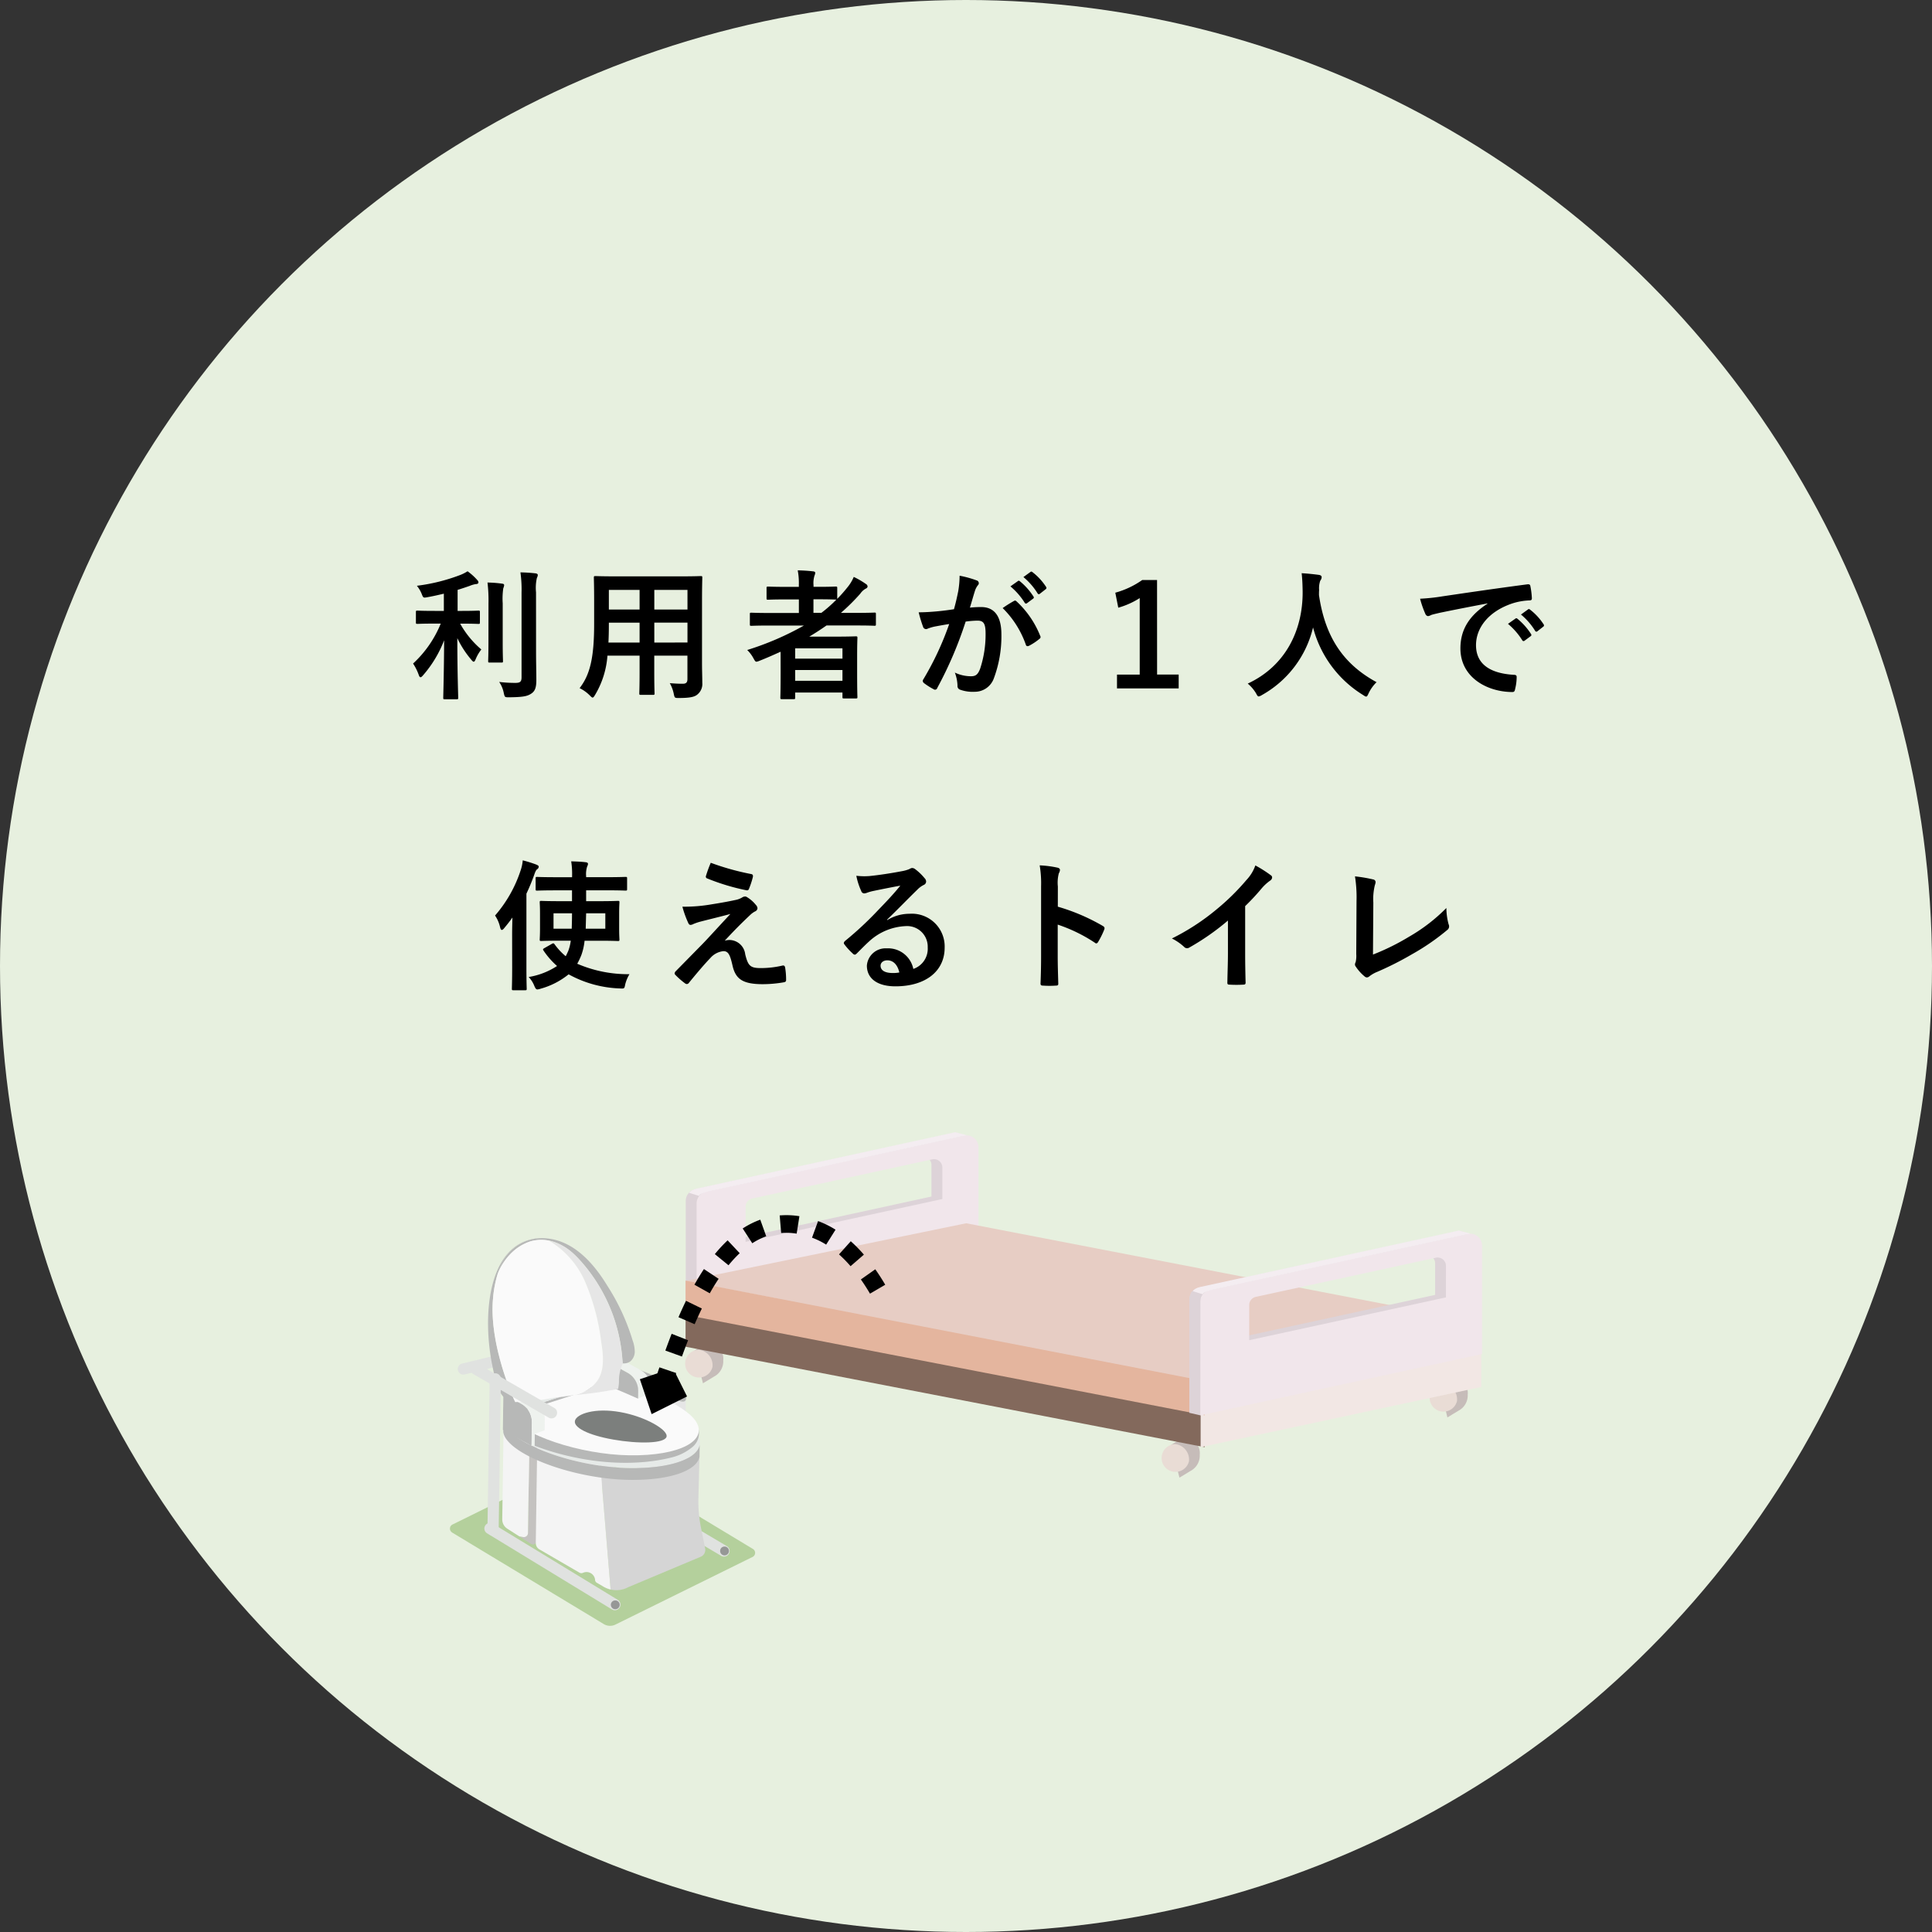 <svg xmlns="http://www.w3.org/2000/svg" xmlns:xlink="http://www.w3.org/1999/xlink" width="219" height="219" viewBox="0 0 219 219">
  <rect x="0" y="0" width="219" height="219" fill="#333333" stroke="none"/>
  <defs>
    <clipPath id="clip-path">
      <rect id="長方形_3097" data-name="長方形 3097" width="34.6" height="43.946" fill="none"/>
    </clipPath>
  </defs>
  <g id="グループ_13141" data-name="グループ 13141" transform="translate(-141 -1242)">
    <g id="グループ_12788" data-name="グループ 12788" transform="translate(141 1242)">
      <circle id="楕円形_870" data-name="楕円形 870" cx="109.5" cy="109.5" r="109.5" fill="#e7f0df"/>
      <path id="パス_11402" data-name="パス 11402" d="M-61.04-7.312a12.618,12.618,0,0,1-3.136,4.528,5.96,5.96,0,0,1,.64,1.28c.064.192.128.272.208.272s.16-.08.288-.224a13.308,13.308,0,0,0,2.384-3.968c-.016,3.648-.1,6.24-.1,6.528,0,.144.016.16.176.16h1.328c.176,0,.192-.016.192-.16,0-.288-.1-2.912-.1-6.768a11.082,11.082,0,0,0,1.584,2.448c.112.144.208.224.272.224.08,0,.144-.1.224-.288a4.644,4.644,0,0,1,.64-1.1,10.656,10.656,0,0,1-2.4-2.928h.128c1.376,0,1.84.032,1.936.032.16,0,.176-.016.176-.176V-8.608c0-.16-.016-.176-.176-.176-.1,0-.56.032-1.936.032h-.416v-2.384c.48-.144.928-.3,1.36-.448a3.054,3.054,0,0,1,.7-.208c.176,0,.3-.064.3-.192,0-.112-.048-.176-.16-.3a6.528,6.528,0,0,0-1.072-.96,4.779,4.779,0,0,1-.816.416A21.026,21.026,0,0,1-63.744-11.6a3.671,3.671,0,0,1,.528.88c.192.5.192.5.656.416.64-.112,1.264-.256,1.872-.4v1.952h-1.04c-1.392,0-1.856-.032-1.952-.032-.16,0-.176.016-.176.176v1.152c0,.16.016.176.176.176.1,0,.56-.032,1.952-.032Zm10.8-3.552a5.042,5.042,0,0,1,.1-1.632.75.75,0,0,0,.1-.336c0-.08-.1-.16-.256-.176-.544-.064-1.12-.1-1.712-.112a13.593,13.593,0,0,1,.128,2.288v9.616c0,.512-.192.624-.7.624A14.664,14.664,0,0,1-54.416-.7,3.365,3.365,0,0,1-53.9.528c.112.512.112.512.608.512,1.552-.016,2.064-.112,2.512-.416.464-.3.576-.768.576-1.552,0-.8-.032-2.064-.032-3.184Zm-5.392,5.68c0,1.36-.032,2.016-.032,2.112,0,.16.016.176.176.176h1.328c.16,0,.176-.016.176-.176,0-.1-.032-.752-.032-2.112V-9.6a8.213,8.213,0,0,1,.064-1.712,1.271,1.271,0,0,0,.1-.352c0-.1-.064-.16-.224-.176a14.021,14.021,0,0,0-1.664-.128,17.1,17.1,0,0,1,.112,2.384Zm24.208-4.7c0-1.664.032-2.528.032-2.624,0-.176-.016-.192-.176-.192-.112,0-.656.032-2.208.032H-41.3c-1.536,0-2.1-.032-2.192-.032-.176,0-.192.016-.192.192,0,.1.032.96.032,2.624v2.624c0,3.856-.48,5.76-1.648,7.264A4.2,4.2,0,0,1-44.16.816c.176.176.256.256.336.256s.16-.1.288-.32A10.06,10.06,0,0,0-42.144-3.68H-38.5v1.9c0,1.552-.032,2.256-.032,2.368,0,.16.016.176.176.176h1.376c.16,0,.176-.016.176-.176,0-.1-.032-.816-.032-2.368v-1.9h3.76v2.656c0,.368-.144.528-.512.528-.528,0-.832-.016-1.488-.064A4.118,4.118,0,0,1-34.624.656c.1.464.1.464.592.464C-32.7,1.12-32.224.976-31.92.7a1.531,1.531,0,0,0,.528-1.3c0-.656-.032-1.472-.032-2.208Zm-5.408,4.72V-7.424h3.76v2.256Zm3.76-5.968v2.224h-3.76v-2.224Zm-8.96,5.968c.032-.624.048-1.312.048-2.08v-.176H-38.5v2.256Zm.048-3.744v-2.224H-38.5v2.224Zm19.472,6.976c0,2.384-.032,2.928-.032,3.008,0,.16.016.176.176.176h1.328c.16,0,.176-.016.176-.176V.5h5.36v.512c0,.144.016.16.176.16H-14c.176,0,.192-.016.192-.16,0-.1-.032-.56-.032-2.928v-1.6c0-1.584.032-2.064.032-2.16,0-.176-.016-.192-.192-.192-.1,0-.784.032-2.144.032h-3.12c.672-.4,1.312-.816,1.952-1.264h3.44c1.408,0,1.9.032,2,.032.144,0,.16-.016.16-.176V-8.4c0-.144-.016-.16-.16-.16-.1,0-.592.032-2,.032H-15.68A23.417,23.417,0,0,0-13.488-10.7a1.786,1.786,0,0,1,.656-.592.276.276,0,0,0,.176-.224.347.347,0,0,0-.192-.288,9,9,0,0,0-1.376-.8,4.606,4.606,0,0,1-.72,1.184,14.8,14.8,0,0,1-1.152,1.3v-1.216c0-.16-.016-.176-.192-.176-.1,0-.576.032-2.016.032h-.48v-.176a2.892,2.892,0,0,1,.112-1.1.787.787,0,0,0,.08-.32c0-.1-.1-.144-.256-.16-.544-.064-1.12-.1-1.728-.112a7.492,7.492,0,0,1,.128,1.648v.224H-21.9c-1.44,0-1.936-.032-2.032-.032-.16,0-.176.016-.176.176v1.136c0,.16.016.176.176.176.1,0,.592-.032,2.032-.032h1.456v1.536H-23.84c-1.408,0-1.888-.032-1.984-.032-.16,0-.176.016-.176.16v1.152c0,.16.016.176.176.176.1,0,.576-.032,1.984-.032h3.968A32.925,32.925,0,0,1-26.3-4.32a3.829,3.829,0,0,1,.7.928c.16.288.224.4.352.4A1.361,1.361,0,0,0-24.9-3.1c.816-.32,1.6-.672,2.384-1.024Zm1.648,1.1V-2.048h5.36V-.832Zm5.36-3.68v1.168h-5.36V-4.512Zm-.688-5.52a15.188,15.188,0,0,1-1.7,1.5h-.9v-1.536h.48c1.44,0,1.92.032,2.016.032Zm19.728-1.5A7.939,7.939,0,0,1,5.152-9.68a.167.167,0,0,0,.272.048l.672-.5a.161.161,0,0,0,.048-.256A7.364,7.364,0,0,0,4.624-12.1c-.1-.08-.16-.1-.24-.032Zm1.472-1.056a7.569,7.569,0,0,1,1.6,1.84.164.164,0,0,0,.272.048l.64-.5a.185.185,0,0,0,.048-.288,6.682,6.682,0,0,0-1.52-1.648c-.1-.08-.144-.1-.24-.032ZM-2.864-8.944c-.624.1-1.216.176-1.888.24-.7.064-1.408.112-2.112.112a14.618,14.618,0,0,0,.5,1.648.351.351,0,0,0,.512.208,4.7,4.7,0,0,1,.88-.256c.432-.08.944-.176,1.568-.272A33.738,33.738,0,0,1-6.336-.992.3.3,0,0,0-6.4-.816a.329.329,0,0,0,.128.24,7.276,7.276,0,0,0,1.1.7.262.262,0,0,0,.416-.144,44.187,44.187,0,0,0,3.216-7.52A10.6,10.6,0,0,1-.192-7.648c.7,0,.912.352.912,1.472A12.357,12.357,0,0,1,.1-2.192c-.256.656-.5.848-1.024.848a4.258,4.258,0,0,1-1.84-.416,4.572,4.572,0,0,1,.3,1.488.427.427,0,0,0,.288.448A4.24,4.24,0,0,0-.512.416a2.29,2.29,0,0,0,2.16-1.5A13.632,13.632,0,0,0,2.512-6.1c0-2.048-.8-3.088-2.288-3.088a12.226,12.226,0,0,0-1.28.064c.208-.672.368-1.264.576-1.92a2.024,2.024,0,0,1,.32-.608.333.333,0,0,0,.112-.24.337.337,0,0,0-.256-.32,11.71,11.71,0,0,0-1.92-.528,10.891,10.891,0,0,1-.16,1.776C-2.5-10.416-2.608-9.856-2.864-8.944Zm5.52-.128A10.831,10.831,0,0,1,5.28-4.928c.048.192.208.208.368.128a6.53,6.53,0,0,0,1.2-.8.229.229,0,0,0,.064-.32A10.708,10.708,0,0,0,4.256-9.808c-.112-.112-.192-.144-.3-.08A13.568,13.568,0,0,0,2.656-9.072Zm17.5-3.184H18.48a9.781,9.781,0,0,1-3.056,1.44l.336,1.7a9.037,9.037,0,0,0,2.432-1.088v8.672H15.616V.032h6.992V-1.536H20.16ZM45.04-.672c-3.824-2.08-5.84-5.184-6.528-9.872,0-.192,0-.384.016-.576a2.613,2.613,0,0,1,.128-1.056.689.689,0,0,0,.16-.4c0-.128-.1-.224-.3-.256-.576-.08-1.344-.16-1.968-.192.08.7.1,1.376.112,2.08.032,4.48-2.016,8.48-6.224,10.432A4.4,4.4,0,0,1,31.36.56c.144.272.208.384.32.384a1.029,1.029,0,0,0,.368-.16A11.932,11.932,0,0,0,37.84-6.88,12.752,12.752,0,0,0,43.488.768c.192.128.288.192.368.192.112,0,.16-.112.288-.384A4.35,4.35,0,0,1,45.04-.672Zm12.576-8.9C55.68-8.3,54.544-6.768,54.544-4.5c0,3.328,3.088,4.944,5.9,4.944.192,0,.256-.1.3-.336a5.692,5.692,0,0,0,.176-1.376c0-.176-.1-.24-.352-.24-2.784-.176-4.256-1.3-4.256-3.36,0-1.92,1.36-3.792,4.08-4.72a7.139,7.139,0,0,1,1.952-.352c.208,0,.3-.048.3-.24a9.141,9.141,0,0,0-.176-1.408c-.016-.112-.1-.208-.336-.176-4.128.544-7.648,1.072-9.616,1.36a22.072,22.072,0,0,1-2.544.272A11.149,11.149,0,0,0,50.576-8.4a.374.374,0,0,0,.3.24.934.934,0,0,0,.352-.128c.24-.08.4-.112,1.008-.256,1.712-.352,3.424-.688,5.376-1.056Zm2.32,2.288a7.939,7.939,0,0,1,1.616,1.856.167.167,0,0,0,.272.048l.672-.5a.161.161,0,0,0,.048-.256,7.364,7.364,0,0,0-1.52-1.712c-.1-.08-.16-.1-.24-.032Zm1.472-1.056a7.569,7.569,0,0,1,1.6,1.84.164.164,0,0,0,.272.048l.64-.5a.185.185,0,0,0,.048-.288,6.682,6.682,0,0,0-1.52-1.648c-.1-.08-.144-.1-.24-.032ZM-46.16,22.92v1.232H-47.5c-1.52,0-2.064-.032-2.144-.032-.16,0-.176.016-.176.176,0,.112.032.432.032,1.28v1.632c0,.832-.032,1.184-.032,1.28,0,.16.016.176.176.176.08,0,.624-.032,2.144-.032h1.2a5.421,5.421,0,0,1-.288,1.168c-.1.208-.176.4-.288.592a7.363,7.363,0,0,1-1.264-1.36c-.1-.128-.144-.128-.32-.032l-.816.464c-.192.112-.208.144-.112.288A8.958,8.958,0,0,0-47.856,31.5a8.307,8.307,0,0,1-3.216,1.248,3.119,3.119,0,0,1,.64,1.008c.128.288.192.4.352.4a1.449,1.449,0,0,0,.352-.08,8.7,8.7,0,0,0,3.184-1.632,12.919,12.919,0,0,0,5.808,1.6c.512.032.512.032.608-.464a4.23,4.23,0,0,1,.48-1.152,14.531,14.531,0,0,1-5.92-1.184,7.869,7.869,0,0,0,.464-.976,6.854,6.854,0,0,0,.368-1.632h1.616c1.52,0,2.064.032,2.16.032.16,0,.176-.016.176-.176,0-.1-.032-.448-.032-1.28V25.576c0-.848.032-1.184.032-1.28,0-.16-.016-.176-.176-.176-.1,0-.64.032-2.16.032h-1.44V22.92H-42.3c1.568,0,2.112.032,2.192.032.176,0,.192-.016.192-.176v-1.2c0-.16-.016-.176-.192-.176-.08,0-.624.032-2.192.032H-44.56v-.1a2.906,2.906,0,0,1,.112-1.1.745.745,0,0,0,.1-.32c0-.1-.112-.16-.272-.176-.512-.064-1.056-.08-1.632-.1a9.435,9.435,0,0,1,.1,1.7v.1H-47.9c-1.584,0-2.112-.032-2.208-.032-.16,0-.176.016-.176.176v1.2c0,.16.016.176.176.176.1,0,.624-.032,2.208-.032Zm1.552,4.352.048-1.744h2.176v1.744Zm-1.552-1.744c0,.64-.016,1.232-.032,1.744h-2.064V25.528Zm-6.784,6.112c0,1.568-.032,2.336-.032,2.432,0,.16.016.176.176.176h1.328c.16,0,.176-.016.176-.176,0-.08-.032-.864-.032-2.432V23.3a22.826,22.826,0,0,0,.88-2.128c.144-.416.224-.56.336-.64a.341.341,0,0,0,.176-.288c0-.112-.1-.16-.272-.24a14.578,14.578,0,0,0-1.536-.48,4.64,4.64,0,0,1-.24,1.136,14.753,14.753,0,0,1-2.9,5.12,3.868,3.868,0,0,1,.576,1.344q.072.288.192.288c.064,0,.16-.064.272-.208.32-.384.64-.784.928-1.2-.016.688-.032,1.376-.032,1.952ZM-30.432,19.8a14.138,14.138,0,0,0-.544,1.488.212.212,0,0,0,.144.288,24.651,24.651,0,0,0,4.464,1.344.23.23,0,0,0,.272-.176,9.7,9.7,0,0,0,.432-1.312c.048-.224-.016-.32-.176-.352A29.142,29.142,0,0,1-30.432,19.8Zm-3.216,4.976a11.312,11.312,0,0,0,.64,1.792c.08.192.16.272.272.272a.72.72,0,0,0,.336-.1,6.191,6.191,0,0,1,.864-.288c1.056-.272,2.128-.528,3.328-.848-1.712,1.84-2.544,2.768-3.168,3.408L-34.4,32.088a.392.392,0,0,0-.128.256.255.255,0,0,0,.08.16,8.743,8.743,0,0,0,1.12.976.3.3,0,0,0,.176.064.28.28,0,0,0,.224-.112c.544-.672,1.712-2.08,2.432-2.816a2.277,2.277,0,0,1,1.5-.8c.56,0,.752.448,1.008,1.536.336,1.584,1.1,2.208,3.456,2.208a13.979,13.979,0,0,0,2.352-.208c.208-.032.288-.1.288-.256A8.348,8.348,0,0,0-22,31.688c-.032-.176-.112-.272-.288-.24a10.768,10.768,0,0,1-2.48.288c-1.184,0-1.44-.256-1.76-1.568a1.821,1.821,0,0,0-1.744-1.616,1.985,1.985,0,0,0-.576.08c1.072-1.152,1.728-1.824,2.912-2.944a2.463,2.463,0,0,1,.512-.368.431.431,0,0,0,.288-.368.6.6,0,0,0-.176-.368,3.763,3.763,0,0,0-.944-.848c-.128-.08-.176-.112-.272-.112a.61.61,0,0,0-.352.112,2.326,2.326,0,0,1-.64.256c-.656.144-1.552.32-2.784.512A17.8,17.8,0,0,1-33.648,24.776Zm23.2,1.472c1.216-1.168,2.288-2.288,3.456-3.424a2.582,2.582,0,0,1,.7-.512.423.423,0,0,0,.272-.384.555.555,0,0,0-.176-.384A6.055,6.055,0,0,0-7.264,20.52a.57.57,0,0,0-.368-.128.827.827,0,0,0-.3.128,4.245,4.245,0,0,1-.88.24c-1.248.24-2.656.448-3.632.544a7.711,7.711,0,0,1-1.488-.032A7.661,7.661,0,0,0-13.376,23a.364.364,0,0,0,.352.272,1.174,1.174,0,0,0,.32-.08A4.925,4.925,0,0,1-12.032,23c.992-.208,2.128-.432,3.088-.608-.736.912-1.488,1.712-2.48,2.736a38.514,38.514,0,0,1-3.792,3.536c-.128.128-.176.24-.08.368a7.2,7.2,0,0,0,.944,1.04.393.393,0,0,0,.24.144c.08,0,.16-.064.272-.176.48-.48.928-.944,1.392-1.36a6.514,6.514,0,0,1,4.1-1.7A2.336,2.336,0,0,1-5.84,29.4a2.41,2.41,0,0,1-1.632,2.432A2.912,2.912,0,0,0-10.48,29.5a2.123,2.123,0,0,0-2.256,1.952c0,1.488,1.216,2.352,3.232,2.352,3.424,0,5.584-1.712,5.584-4.384a3.713,3.713,0,0,0-3.968-3.84,4.815,4.815,0,0,0-2.544.72Zm1.392,5.984a3.5,3.5,0,0,1-.736.064c-.96,0-1.392-.336-1.392-.832,0-.336.3-.608.768-.608C-9.744,30.856-9.264,31.352-9.056,32.232ZM8.912,22.488a4.167,4.167,0,0,1,.112-1.5.842.842,0,0,0,.128-.368c0-.128-.08-.224-.3-.272a11.81,11.81,0,0,0-2-.256,12.209,12.209,0,0,1,.16,2.368v7.872c0,1.024-.016,1.968-.064,3.152,0,.192.08.24.3.24a10.574,10.574,0,0,0,1.424,0c.224,0,.3-.048.288-.24-.032-1.152-.064-2.1-.064-3.136V26.808A17.721,17.721,0,0,1,13.1,28.856a.245.245,0,0,0,.176.08c.08,0,.144-.064.208-.176a9.4,9.4,0,0,0,.688-1.392c.08-.208,0-.32-.176-.416a22.569,22.569,0,0,0-5.088-2.176Zm21.232,2.224A25.327,25.327,0,0,0,32.016,22.7a5.271,5.271,0,0,1,.96-.88.458.458,0,0,0,.224-.352.283.283,0,0,0-.128-.24A14.235,14.235,0,0,0,31.3,20.1a4.638,4.638,0,0,1-1.008,1.648A25.959,25.959,0,0,1,26.88,25.1a25.684,25.684,0,0,1-5.04,3.28,5.989,5.989,0,0,1,1.376.944.446.446,0,0,0,.336.16.452.452,0,0,0,.24-.064,27.68,27.68,0,0,0,4.4-3.072v3.728c0,1.088-.048,2.128-.064,3.28-.016.192.048.256.224.256a13.346,13.346,0,0,0,1.6,0c.176,0,.256-.064.24-.272-.032-1.28-.048-2.224-.048-3.328Zm14.528-.4a6.583,6.583,0,0,1,.176-1.984,1.222,1.222,0,0,0,.08-.336.307.307,0,0,0-.256-.3,16.279,16.279,0,0,0-2.08-.352,15.13,15.13,0,0,1,.176,2.784l-.032,6.016a3.156,3.156,0,0,1-.064.912.649.649,0,0,0-.08.272.392.392,0,0,0,.1.256,4.935,4.935,0,0,0,.976,1.088.427.427,0,0,0,.272.128.464.464,0,0,0,.288-.128,3.69,3.69,0,0,1,.9-.512,35.8,35.8,0,0,0,3.92-1.984,25.889,25.889,0,0,0,4-2.752.505.505,0,0,0,.16-.64,7.2,7.2,0,0,1-.256-1.856,19.772,19.772,0,0,1-4.24,3.264,26.309,26.309,0,0,1-4.08,2.016Z" transform="translate(111 78)"/>
    </g>
    <g id="グループ_12789" data-name="グループ 12789" transform="translate(0.965 -2769.929)">
      <g id="グループ_3389" data-name="グループ 3389" transform="translate(217.745 4140.266)">
        <path id="パス_3345" data-name="パス 3345" d="M542.521,394.647a1.768,1.768,0,0,0-1.529-1.934,1.236,1.236,0,0,0-.455.087l-.022-.03-1.231.762.2.8a2.422,2.422,0,0,0-.023.321,2.211,2.211,0,0,0,.45,1.37l.309,1.225,1.262-.764a1.952,1.952,0,0,0,1.038-1.831" transform="translate(-484.235 -358.088)" fill="#c6bcb9"/>
        <path id="パス_6352" data-name="パス 6352" d="M542.521,394.647a1.768,1.768,0,0,0-1.529-1.934,1.236,1.236,0,0,0-.455.087l-.022-.03-1.231.762.2.8a2.422,2.422,0,0,0-.023.321,2.211,2.211,0,0,0,.45,1.37l.309,1.225,1.262-.764a1.952,1.952,0,0,0,1.038-1.831" transform="translate(-538.246 -368.784)" fill="#c6bcb9"/>
        <path id="パス_3346" data-name="パス 3346" d="M534.1,400.5a1.572,1.572,0,1,1-1.529-1.935A1.768,1.768,0,0,1,534.1,400.5" transform="translate(-477.034 -363.202)" fill="#e9dcd5"/>
        <path id="パス_6351" data-name="パス 6351" d="M534.1,400.5a1.572,1.572,0,1,1-1.529-1.935A1.768,1.768,0,0,1,534.1,400.5" transform="translate(-531.045 -373.898)" fill="#e9dcd5"/>
        <path id="パス_3347" data-name="パス 3347" d="M783.675,340.454a1.768,1.768,0,0,0-1.529-1.935,1.238,1.238,0,0,0-.455.087l-.022-.03-1.231.762.2.8a2.432,2.432,0,0,0-.023.321,2.21,2.21,0,0,0,.45,1.37l.309,1.225,1.261-.765a1.952,1.952,0,0,0,1.038-1.831" transform="translate(-695.012 -310.722)" fill="#c6bcb9"/>
        <path id="パス_3348" data-name="パス 3348" d="M775.258,346.306a1.572,1.572,0,1,1-1.529-1.935,1.768,1.768,0,0,1,1.529,1.935" transform="translate(-687.811 -315.836)" fill="#e9dcd5"/>
        <path id="パス_3349" data-name="パス 3349" d="M160.722,246.285l-58.378-11.273,31.8-6.535,58.378,11.273Z" transform="translate(-102.333 -214.541)" fill="#e7cdc4"/>
        <path id="パス_3350" data-name="パス 3350" d="M161.111,295.37l-58.853-11.387V280.1l58.853,11.387Z" transform="translate(-102.257 -259.663)" fill="#83695c"/>
        <path id="パス_3351" data-name="パス 3351" d="M565.8,324.5v3.963l31.809-6.82v-3.678Z" transform="translate(-507.412 -292.76)" fill="#f2e7e4"/>
        <path id="パス_3352" data-name="パス 3352" d="M132.746,118.469l-29.238,6.363a1.355,1.355,0,0,0-1.067,1.324v12.87l31.948-6.952V119.793a1.355,1.355,0,0,0-1.643-1.324m-2.452,7.188-22.3,4.853v-3.986a.946.946,0,0,1,.745-.924l20.409-4.441a.946.946,0,0,1,1.147.924Z" transform="translate(-102.418 -118.362)" fill="#ddd3d8"/>
        <path id="パス_3353" data-name="パス 3353" d="M142.5,120.719l-29.238,6.363a1.355,1.355,0,0,0-1.067,1.324v12.87l31.948-6.953V122.043a1.355,1.355,0,0,0-1.643-1.324m-2.452,7.188-22.3,4.853v-3.986a.946.946,0,0,1,.745-.924l20.409-4.441a.946.946,0,0,1,1.147.924Z" transform="translate(-110.941 -120.329)" fill="#f1e6eb"/>
        <path id="パス_3355" data-name="パス 3355" d="M105.414,124.709l1.156.361s-.084-.274,1.218-.548,29.1-6.34,29.1-6.34l-1.3-.343-29.2,6.374s-.725.113-.969.5" transform="translate(-105.016 -117.839)" fill="#f4edf1"/>
        <path id="パス_3356" data-name="パス 3356" d="M160.722,217.616l-58.378-11.273,31.8-6.535,58.378,11.273Z" transform="translate(-102.333 -189.483)" fill="#e7cdc4"/>
        <path id="パス_3357" data-name="パス 3357" d="M161.111,266.7l-58.853-11.387v-3.881l58.853,11.387Z" transform="translate(-102.257 -234.605)" fill="#e4b59e"/>
        <path id="パス_3358" data-name="パス 3358" d="M565.8,295.835V299.8l31.809-6.82V289.3Z" transform="translate(-507.412 -267.702)" fill="#f2e7e4"/>
        <path id="パス_3359" data-name="パス 3359" d="M585.97,206.974l-29.238,6.363a1.355,1.355,0,0,0-1.067,1.324v12.87l31.948-6.953V208.3a1.355,1.355,0,0,0-1.643-1.324m-2.452,7.188-22.3,4.853v-3.986a.946.946,0,0,1,.745-.924l20.409-4.441a.946.946,0,0,1,1.147.924Z" transform="translate(-498.552 -195.719)" fill="#ddd3d8"/>
        <path id="パス_3360" data-name="パス 3360" d="M595.722,209.224l-29.238,6.363a1.355,1.355,0,0,0-1.067,1.324v12.87l31.948-6.952V210.548a1.355,1.355,0,0,0-1.643-1.324m-2.452,7.188-22.3,4.853v-3.986a.946.946,0,0,1,.745-.924l20.409-4.441a.946.946,0,0,1,1.147.924Z" transform="translate(-507.076 -197.685)" fill="#f1e6eb"/>
        <path id="パス_3361" data-name="パス 3361" d="M556.893,274.96l-1.228-.284v-12.87s.086-.852.375-.924l1.156.361s-.289-.072-.289.722-.013,12.994-.013,12.994" transform="translate(-498.552 -242.864)" fill="#ddd3d8"/>
        <path id="パス_3362" data-name="パス 3362" d="M558.638,213.214l1.156.361s-.084-.274,1.218-.548,29.1-6.34,29.1-6.34l-1.3-.343-29.2,6.374s-.725.113-.969.5" transform="translate(-501.151 -195.196)" fill="#f4edf1"/>
      </g>
      <g id="グループ_3391" data-name="グループ 3391" transform="translate(191.034 4152.277)">
        <g id="グループ_3390" data-name="グループ 3390" transform="translate(0)" clip-path="url(#clip-path)">
          <path id="パス_6353" data-name="パス 6353" d="M.249,210.848l17.194,10.38a1.375,1.375,0,0,0,1.319.056l15.551-7.67a.515.515,0,0,0,.038-.9l-17.194-10.38a1.375,1.375,0,0,0-1.318-.056L.288,209.944a.515.515,0,0,0-.038.9" transform="translate(0 -177.479)" fill="#b4d09c"/>
          <path id="パス_6354" data-name="パス 6354" d="M171.091,127.8c.032.209.132.392.317.419.045.007,2.93,1.725,4.282,2.315.384.167.888.385,1.043,0a0,0,0,0,1,0,0l-.025,1.732s-.2.756-1.145.395a42.421,42.421,0,0,1-4.741-2.411c0-.092.173-1.613.268-2.442" transform="translate(-149.988 -112.216)" fill="#e6e6e6"/>
          <path id="パス_6355" data-name="パス 6355" d="M172.988,122.318v0c.054-.115.136-.183.239-.155A19.427,19.427,0,0,1,178.4,124.9a.664.664,0,0,1,.174.667,0,0,0,0,1,0,0c-.155.39-.658.173-1.043.005-1.352-.589-4.237-2.308-4.282-2.315-.186-.027-.286-.21-.317-.419a.979.979,0,0,1,.061-.525" transform="translate(-151.825 -107.255)" fill="#b7b8b7"/>
          <path id="パス_6356" data-name="パス 6356" d="M208.247,142.045a.285.285,0,1,1-.285.285.285.285,0,0,1,.285-.285" transform="translate(-182.597 -124.72)" fill="#ededed"/>
          <path id="パス_6357" data-name="パス 6357" d="M200.79,137.655a.285.285,0,1,1-.285.285.285.285,0,0,1,.285-.285" transform="translate(-176.05 -120.866)" fill="#ededed"/>
          <path id="パス_6358" data-name="パス 6358" d="M193.324,133.57a.285.285,0,1,1-.285.285.285.285,0,0,1,.285-.285" transform="translate(-169.495 -117.279)" fill="#ededed"/>
          <path id="パス_6359" data-name="パス 6359" d="M7.96,94.02A.631.631,0,0,0,8.12,94l13.572-3.288a.636.636,0,0,0-.3-1.236L7.82,92.767a.636.636,0,0,0,.14,1.254" transform="translate(-6.44 -78.549)" fill="#e0e2e0"/>
          <path id="パス_6360" data-name="パス 6360" d="M149.092,226.9a.636.636,0,0,0,.334-1.183L135.383,217.4a.636.636,0,1,0-.648,1.094l14.042,8.321a.633.633,0,0,0,.315.087" transform="translate(-118.028 -190.802)" fill="#e0e2e0"/>
          <path id="パス_6361" data-name="パス 6361" d="M65.5,188.239l.175-11.92.959.442-.182,12.39a.389.389,0,0,1-.6.322l-1.338-.855.428.078a.472.472,0,0,0,.548-.382.485.485,0,0,0,.007-.075" transform="translate(-56.651 -154.814)" fill="#c4c2c0"/>
          <path id="パス_6362" data-name="パス 6362" d="M51.748,166.619l-.175,11.92a.472.472,0,0,1-.557.458l-.428-.078-1.356-.866a1.251,1.251,0,0,1-.578-1.073l.172-11.708Z" transform="translate(-42.721 -145.114)" fill="#f4f4f4"/>
          <path id="パス_6363" data-name="パス 6363" d="M141.841,203.924v.07l8.851-1.72-.123,4.791a15.037,15.037,0,0,0,.287,3.334l.476,2.378a.847.847,0,0,1-.424.91l-8.268,3.471a2.861,2.861,0,0,1-2.023.276L139.4,202.8Z" transform="translate(-122.401 -177.604)" fill="#d5d5d5"/>
          <path id="パス_6364" data-name="パス 6364" d="M87.131,183.092l1.213,14.635a2.863,2.863,0,0,1-.89-.375l-.671-.39a.392.392,0,0,1-.2-.352.976.976,0,0,0-1.318-.8.467.467,0,0,1-.462,0l-4.561-2.652a.816.816,0,0,1-.377-.7l0-.242.182-12.39Z" transform="translate(-70.128 -157.896)" fill="#f4f4f4"/>
          <path id="パス_6365" data-name="パス 6365" d="M49.965,148.215c-1.576-2.277,2.5-3.681,8.268-3.6.757.011,2.237-.266,2.99-.195,3.57.338,8.932,2.493,10.3,4.472,1.576,2.277-1.82,4.055-7.585,3.97s-12.4-2.374-13.974-4.651" transform="translate(-43.571 -126.798)" fill="#e6eae8"/>
          <path id="パス_6366" data-name="パス 6366" d="M49.746,169.655a2.358,2.358,0,0,0,.161.269c1.576,2.277,8.209,4.566,13.973,4.651,4.163.061,7.091-.849,7.8-2.217a1.48,1.48,0,0,0,.146-.417l-.013.871-.007.463c-.292,1.6-3.374,2.7-7.947,2.635-5.765-.085-12.4-2.373-13.973-4.651a1.8,1.8,0,0,1-.33-.788l.005-.344.015-.991a1.586,1.586,0,0,0,.168.518" transform="translate(-43.514 -148.508)" fill="#b7b8b7"/>
          <path id="パス_6367" data-name="パス 6367" d="M50.034,150.22l21.611,3.35a2.051,2.051,0,0,1-.709,2.011,5.869,5.869,0,0,1-2.19,1.135c-4.972,1.306-11.234.578-16.477-1.6A6.858,6.858,0,0,1,50.395,154a2.491,2.491,0,0,1-.834-1.391c-.137-.683-.129-2.042.474-2.391" transform="translate(-43.452 -131.898)" fill="#b7b8b7"/>
          <path id="パス_6368" data-name="パス 6368" d="M51.471,137.221c-1.554-2.246,2.469-3.631,8.154-3.547.747.011,2.207-.262,2.95-.192,3.521.334,8.809,2.459,10.159,4.41,1.554,2.246-1.8,4-7.481,3.916s-12.228-2.34-13.782-4.587" transform="translate(-44.898 -117.191)" fill="#fafafa"/>
          <path id="パス_6369" data-name="パス 6369" d="M116.122,161.378c.209-.769,2.247-1.473,5.113-.968s5.473,2.028,5.264,2.8-3.172.823-6.038.318-4.548-1.378-4.339-2.147" transform="translate(-101.944 -140.695)" fill="#7c7f7d"/>
          <path id="パス_6370" data-name="パス 6370" d="M49.487,177.044l-.005.342a1.187,1.187,0,0,1,.005-.342" transform="translate(-43.438 -155.45)" fill="#e6eae8"/>
          <path id="パス_6371" data-name="パス 6371" d="M71.885,128.942l-12.414,4.016-.088-.273,12.431-3.963Z" transform="translate(-52.14 -113.022)" fill="#b7b8b7"/>
          <path id="パス_6372" data-name="パス 6372" d="M69.647,121.638l.279.863L57.5,126.464l-.262-.81Z" transform="translate(-50.252 -106.802)" fill="#e6eae8"/>
          <path id="パス_6373" data-name="パス 6373" d="M150.612,115.132l-1.967-1.088-.051-.028,1.514-.278,1.956,1.073a2.357,2.357,0,0,1,1.224,2.1l-.007.478-1.475.669.012-.834a2.358,2.358,0,0,0-1.208-2.092" transform="translate(-130.471 -99.866)" fill="#eef2ee"/>
          <path id="パス_6374" data-name="パス 6374" d="M146.541,117.572a.588.588,0,0,0-.306-.773l-.015-.006,0-.77.051.028,1.967,1.088a2.358,2.358,0,0,1,1.208,2.093l-.012.834-3.542-1.538.006-.435s.441.061.64-.521" transform="translate(-128.1 -101.871)" fill="#b7b8b7"/>
          <path id="パス_6375" data-name="パス 6375" d="M49.33,144.792,51.3,145.88a2.357,2.357,0,0,1,1.208,2.093l-.021,1.415-.018,1.255h0v0l-3.248-1.8.06-4.084Z" transform="translate(-43.217 -127.108)" fill="#b7b8b7"/>
          <path id="パス_6376" data-name="パス 6376" d="M51.22,142.479l1.956,1.073a2.357,2.357,0,0,1,1.224,2.1l-.018,1.227-1.115.414-.02,1.347-.355-.005h0l.018-1.256.021-1.415a2.357,2.357,0,0,0-1.208-2.092l-1.967-1.088-.05-.028Z" transform="translate(-43.642 -125.101)" fill="#eef2ee"/>
          <path id="パス_6377" data-name="パス 6377" d="M41.478.17a4.978,4.978,0,0,0-4.442,2.78,11.717,11.717,0,0,0-1.011,4.03c-.35,3.7.988,8.376,2.508,11.751-1.481-.125-1.985-1.11-2.607-4.219C34.8,8.909,35.434.946,40.835.195" transform="translate(-31.134 -0.149)" fill="#b7b8b7"/>
          <path id="パス_6378" data-name="パス 6378" d="M52.842,1.576a6.018,6.018,0,0,0-1.278-.85A4.636,4.636,0,0,0,48.134.38,5.467,5.467,0,0,0,46.1,1.6a6.879,6.879,0,0,0-1.627,2.4A8.8,8.8,0,0,1,44.947,2.8,5.093,5.093,0,0,1,49.453,0c3.281.016,5.69,2.529,7.423,5.373a24.619,24.619,0,0,1,2.89,6.247A3.832,3.832,0,0,1,60,12.857a1.444,1.444,0,0,1-.505,1.113,1.208,1.208,0,0,1-.826.226c-.014.021-.026.043-.039.065a18.819,18.819,0,0,0-4.9-11.826,11.069,11.069,0,0,0-.879-.86" transform="translate(-39.046)" fill="#b7b8b7"/>
          <path id="パス_6379" data-name="パス 6379" d="M98.334,145.909a14.311,14.311,0,0,1-2.342.308c.523-.075,1.092-.151,1.71-.223q.325-.045.632-.085" transform="translate(-84.284 -128.113)" fill="#dfdfde"/>
          <path id="パス_6380" data-name="パス 6380" d="M97.529,18.254c.876-1.266.694-2.958.449-4.478a25.022,25.022,0,0,0-1.872-6.895,10.165,10.165,0,0,0-4.044-4.541,5.283,5.283,0,0,1,1.289.441,6.02,6.02,0,0,1,1.278.85,11.041,11.041,0,0,1,.879.86,18.82,18.82,0,0,1,4.9,11.825A4.6,4.6,0,0,0,100,18.356a5.469,5.469,0,0,1-.1.79,46.712,46.712,0,0,1-5.012.705,4.254,4.254,0,0,0,2.645-1.6" transform="translate(-80.834 -2.055)" fill="#e6e6e6"/>
          <path id="パス_6381" data-name="パス 6381" d="M39.683,8.211a13.727,13.727,0,0,1,.534-2.822,6.879,6.879,0,0,1,1.627-2.4A5.464,5.464,0,0,1,43.88,1.76a4.265,4.265,0,0,1,2.141-.095,10.167,10.167,0,0,1,4.044,4.541A25.014,25.014,0,0,1,51.936,13.1c.245,1.52.427,3.212-.449,4.478a4.251,4.251,0,0,1-2.645,1.6l-.631.085c-.619.072-1.187.148-1.71.223l-.035,0,.035,0a24.366,24.366,0,0,1-4.311.477c-1.519-3.374-2.857-8.055-2.508-11.751" transform="translate(-34.793 -1.381)" fill="#fafafa"/>
          <path id="パス_6382" data-name="パス 6382" d="M46.741,274.513a.636.636,0,0,0,.347-1.179L32.923,264.7a.636.636,0,0,0-.662,1.086l14.165,8.634a.634.634,0,0,0,.315.093" transform="translate(-28.058 -232.333)" fill="#e0e2e0"/>
          <path id="パス_6383" data-name="パス 6383" d="M28.187,122.8a.636.636,0,0,0,.328-1.186l-8.564-4.943a.636.636,0,0,0-.635,1.1l8.564,4.943a.634.634,0,0,0,.308.085" transform="translate(-16.681 -102.367)" fill="#e0e2e0"/>
          <path id="パス_6384" data-name="パス 6384" d="M35.512,144.034a.636.636,0,0,0,.645-.626l.252-17.15a.636.636,0,1,0-1.272-.019l-.252,17.15a.636.636,0,0,0,.627.644" transform="translate(-30.63 -110.293)" fill="#e0e2e0"/>
          <path id="パス_6385" data-name="パス 6385" d="M251.627,286.647a.5.5,0,1,1-.479.5.49.49,0,0,1,.479-.5" transform="translate(-220.516 -251.686)" fill="#969796"/>
          <path id="パス_6386" data-name="パス 6386" d="M150.078,336.688a.5.5,0,1,1-.479.5.49.49,0,0,1,.479-.5" transform="translate(-131.353 -295.623)" fill="#969796"/>
        </g>
      </g>
      <g id="グループ_3405" data-name="グループ 3405" transform="translate(213.989 4148.532)">
        <g id="グループ_3403" data-name="グループ 3403" transform="translate(4.988 0) rotate(11)">
          <g id="グループ_3404" data-name="グループ 3404" transform="translate(0 0)">
            <path id="パス_6606" data-name="パス 6606" d="M1.117,21.1l-1.983-.257,0-.033c.081-.624.165-1.27.259-1.957l1.981.272c-.093.68-.177,1.322-.257,1.943Zm.548-3.936-1.976-.308c.11-.707.221-1.361.338-2l1.967.361C1.88,15.833,1.772,16.47,1.665,17.159Zm.716-3.872-1.953-.43c.152-.689.314-1.358.482-1.987l1.932.517C2.681,11.988,2.526,12.627,2.38,13.287ZM3.395,9.525,1.5,8.9c.225-.682.467-1.337.72-1.945l1.847.767C3.829,8.283,3.6,8.89,3.395,9.525ZM21.23,6.1c-.43-.489-.875-.954-1.323-1.384l1.385-1.443c.488.469.973.975,1.44,1.506ZM4.873,6,3.11,5.056A16.112,16.112,0,0,1,4.234,3.245L5.856,4.415A14.108,14.108,0,0,0,4.873,6Zm13.6-2.537A14.8,14.8,0,0,0,16.934,2.4L17.957.683a16.8,16.8,0,0,1,1.75,1.206ZM7.041,3.037,5.655,1.6A9.714,9.714,0,0,1,7.42.241L8.442,1.96A7.713,7.713,0,0,0,7.041,3.037Zm8.25-1.445a8.267,8.267,0,0,0-1.552-.439l-.171-.029.315-1.975.2.034a10.27,10.27,0,0,1,1.929.545Zm-5.256-.32L9.488-.651A9.291,9.291,0,0,1,11.7-.993l.072,2A7.291,7.291,0,0,0,10.036,1.272Z"/>
          </g>
        </g>
        <path id="パス_6607" data-name="パス 6607" d="M6189.021,4286.737l-1.333-3.957,2.843-.958.232.689.93-.465,1.342,2.684Z" transform="translate(-6189.109 -4263.043)"/>
      </g>
    </g>
  </g>
</svg>
